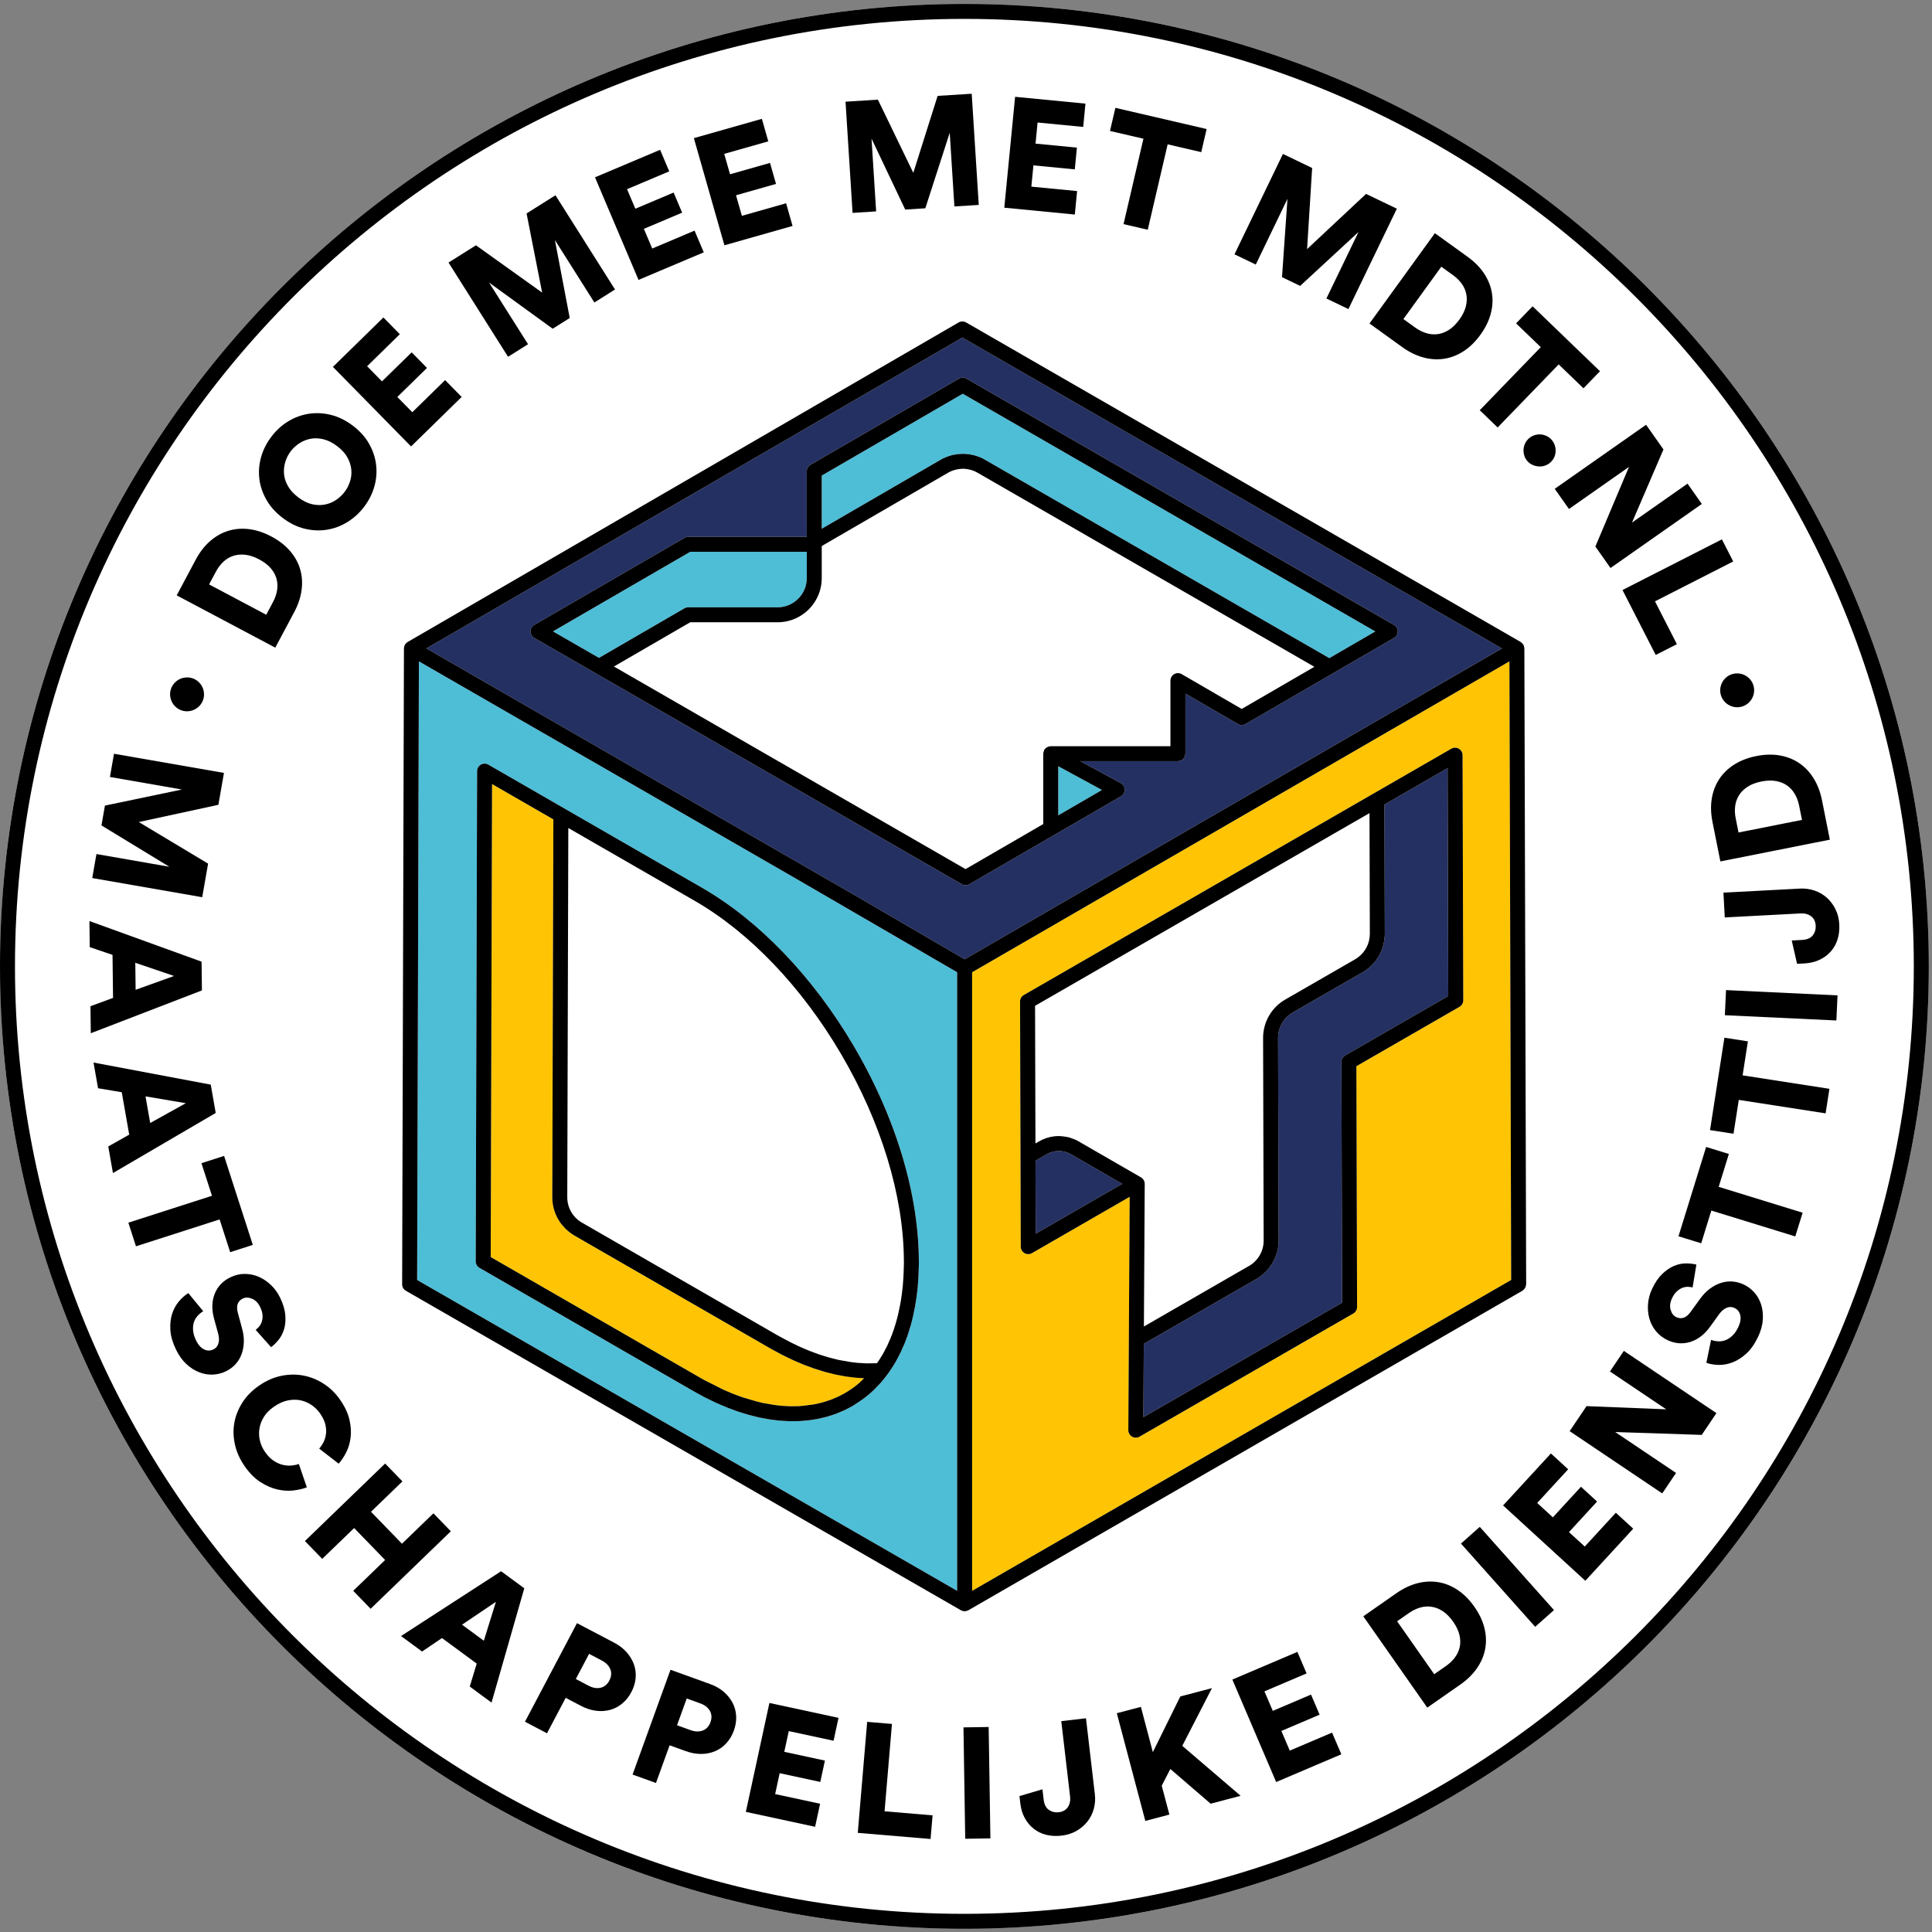 <?xml version="1.0" encoding="UTF-8"?>
<svg xmlns="http://www.w3.org/2000/svg" xmlns:xlink="http://www.w3.org/1999/xlink" width="231px" height="231px" viewBox="0 0 231 231" version="1.1">
  <rect x="0" y="0" width="231" height="231" fill="#808080" stroke="none"/>
  <title>Logo MDT</title>
  <desc>Created with Sketch.</desc>
  <defs>
    <polygon id="path-1" points="0 0.385 230.616 0.385 230.616 230.528 0 230.528"></polygon>
  </defs>
  <g id="Page-1" stroke="none" stroke-width="1" fill="none" fill-rule="evenodd">
    <g id="Logo-MDT">
      <g id="Group-120">
        <g id="Group-3" transform="translate(0, 0.087)">
          <mask id="mask-2" fill="white">
            <use xlink:href="#path-1"></use>
          </mask>
          <g id="Clip-2"></g>
          <path d="M115.309,0.385 C51.727,0.385 -0,52.006 -0,115.456 C-0,178.907 51.727,230.528 115.309,230.528 C178.889,230.528 230.616,178.907 230.616,115.456 C230.616,52.006 178.889,0.385 115.309,0.385" id="Fill-1" fill="#FFFFFF" mask="url(#mask-2)"></path>
        </g>
        <path d="M102.778,164.755 L102.695,164.75 L102.474,164.738 L102.385,164.733 C102.37,164.731 102.356,164.729 102.34,164.727 C102.183,164.712 102.028,164.692 101.874,164.673 L101.726,164.654 C101.723,164.653 101.615,164.64 101.58,164.635 L101.351,164.607 L101.164,164.583 C101.095,164.572 101.022,164.559 100.948,164.544 L100.125,164.39 L99.919,164.351 C99.875,164.342 99.828,164.329 99.784,164.318 C99.705,164.299 99.626,164.28 99.545,164.26 L99.533,164.257 C99.532,164.256 99.531,164.256 99.531,164.256 L99.431,164.231 C99.422,164.228 99.28,164.193 99.271,164.191 L98.644,164.032 C98.54,164.004 98.428,163.967 98.315,163.932" id="Fill-4" fill="#FFC505"></path>
        <path d="M174.506,120.378 L162.177,127.48 L162.259,156.269 C162.26,156.59 162.089,156.886 161.811,157.046 L136.252,171.773 C136.113,171.852 135.958,171.892 135.804,171.892 C135.648,171.892 135.493,171.852 135.354,171.771 C135.076,171.61 134.906,171.314 134.908,170.993 L134.967,160.771 L134.971,160.153 L134.979,158.692 L135.069,143.096 L123.39,149.829 C123.113,149.989 122.773,149.989 122.496,149.829 C122.218,149.671 122.048,149.377 122.047,149.058 L121.963,119.748 C121.962,119.427 122.133,119.132 122.412,118.971 L135.19,111.609 C135.19,111.608 135.19,111.608 135.191,111.608 L173.526,89.52 C173.804,89.36 174.144,89.361 174.421,89.519 C174.491,89.559 174.553,89.607 174.608,89.662 C174.773,89.827 174.87,90.053 174.87,90.292 L174.954,119.601 C174.955,119.921 174.784,120.218 174.506,120.378 L174.506,120.378 Z M180.473,79.076 L116.232,116.246 L116.232,164.358 L116.232,190.209 L180.683,153.039 L180.473,79.076 Z" id="Fill-6" fill="#FFC505"></path>
        <path d="M126.601,137.62 C126.1,137.62 125.6,137.748 125.153,138.006 L123.81,138.78 L123.834,147.508 L132.601,142.455 L134.181,141.545 L128.049,138.007 C127.602,137.749 127.102,137.62 126.601,137.62" id="Fill-8" fill="#253062"></path>
        <path d="M165.533,96.19 L165.577,111.657 L165.577,111.658 C165.577,112.011 165.531,112.356 165.464,112.696 C165.168,114.169 164.262,115.475 162.933,116.24 L154.56,121.065 C154.425,121.143 154.297,121.229 154.175,121.323 C153.323,121.979 152.81,123.004 152.813,124.095 L152.882,148.324 C152.885,149.316 152.599,150.269 152.096,151.09 C151.642,151.829 151.014,152.462 150.238,152.909 L136.759,160.675 L136.709,169.444 L160.466,155.757 L160.385,126.969 C160.384,126.648 160.554,126.351 160.832,126.192 L173.16,119.088 L173.083,91.841 L165.533,96.19 Z" id="Fill-10" fill="#253062"></path>
        <path d="M166.679,76.271 L162.359,78.776 L159.391,80.498 C159.391,80.498 159.39,80.498 159.389,80.498 L148.915,86.573 C148.637,86.734 148.292,86.735 148.015,86.573 L141.735,82.93 L141.735,90.112 L141.735,90.113 C141.735,90.179 141.712,90.237 141.697,90.299 C141.686,90.353 141.686,90.411 141.665,90.46 C141.629,90.546 141.571,90.618 141.512,90.687 C141.497,90.704 141.49,90.728 141.473,90.744 C141.311,90.906 141.087,91.006 140.84,91.006 L131.604,91.007 L129.158,91.008 L134.018,93.641 C134.044,93.655 134.064,93.676 134.088,93.692 C134.111,93.707 134.132,93.722 134.154,93.74 C134.235,93.807 134.308,93.883 134.361,93.973 C134.362,93.975 134.364,93.976 134.365,93.978 C134.369,93.984 134.368,93.991 134.371,93.997 C134.418,94.082 134.448,94.175 134.465,94.273 C134.469,94.299 134.474,94.324 134.476,94.35 C134.478,94.372 134.486,94.392 134.486,94.414 C134.487,94.496 134.476,94.577 134.456,94.654 C134.455,94.657 134.453,94.659 134.453,94.663 C134.426,94.758 134.38,94.845 134.324,94.927 C134.309,94.95 134.294,94.97 134.276,94.991 C134.21,95.071 134.133,95.145 134.04,95.199 L126.574,99.53 C126.573,99.53 126.572,99.532 126.571,99.532 L115.897,105.722 C115.759,105.803 115.603,105.843 115.448,105.843 C115.293,105.843 115.139,105.803 115.001,105.724 L71.171,80.47 C71.17,80.47 71.169,80.469 71.169,80.469 L63.881,76.27 C63.604,76.11 63.433,75.816 63.433,75.497 C63.433,75.258 63.528,75.032 63.693,74.866 C63.747,74.811 63.81,74.763 63.879,74.723 L71.399,70.361 L81.833,64.31 C81.969,64.23 82.125,64.189 82.283,64.189 L82.284,64.189 L96.461,64.189 L96.461,56.347 C96.461,56.108 96.556,55.883 96.72,55.718 C96.775,55.663 96.838,55.615 96.907,55.574 L114.661,45.272 C114.696,45.251 114.736,45.24 114.773,45.225 C114.809,45.211 114.842,45.191 114.879,45.181 C114.912,45.172 114.946,45.173 114.98,45.168 C115.023,45.162 115.065,45.151 115.109,45.151 C115.264,45.151 115.42,45.19 115.558,45.27 L166.678,74.723 C166.954,74.883 167.125,75.177 167.125,75.496 C167.125,75.496 167.125,75.496 167.125,75.496 C167.125,75.496 167.125,75.496 167.125,75.496 C167.125,75.815 166.957,76.11 166.679,76.271 L166.679,76.271 Z M115.067,40.361 L50.98,77.528 L95.608,103.241 C95.608,103.241 95.608,103.241 95.609,103.241 L102.806,107.388 L115.336,114.697 L179.576,77.528 L115.067,40.361 Z" id="Fill-12" fill="#253062"></path>
        <path d="M72.805,77.972 L81.833,72.736 C81.969,72.656 82.125,72.614 82.283,72.614 L92.966,72.614 C94.17,72.614 95.235,72.004 95.863,71.076 C96.24,70.519 96.46,69.848 96.46,69.127 L96.46,65.976 L82.525,65.976 L72.988,71.507 L66.116,75.493 L71.615,78.662 L72.805,77.972 Z" id="Fill-14" fill="#4EBED7"></path>
        <path d="M115.112,47.078 L98.252,56.861 L98.252,63.22 L112.462,54.974 C112.846,54.751 113.253,54.585 113.67,54.467 C113.697,54.459 113.722,54.447 113.749,54.44 C113.897,54.401 114.047,54.378 114.197,54.351 C114.274,54.338 114.349,54.316 114.427,54.306 C114.555,54.289 114.685,54.288 114.813,54.28 C114.914,54.274 115.014,54.261 115.114,54.261 C115.116,54.261 115.118,54.26 115.12,54.26 C115.271,54.26 115.421,54.277 115.572,54.289 C115.648,54.296 115.723,54.295 115.798,54.304 C115.96,54.325 116.12,54.362 116.28,54.397 C116.344,54.412 116.41,54.419 116.474,54.436 C116.661,54.485 116.843,54.55 117.025,54.62 C117.06,54.634 117.097,54.642 117.131,54.656 C117.342,54.742 117.548,54.843 117.748,54.958 C117.752,54.96 117.757,54.962 117.761,54.965 L117.761,54.965 C117.762,54.965 117.762,54.965 117.762,54.965 L122.025,57.421 L158.94,78.691 L161.328,77.307 L164.443,75.5 L115.112,47.078 Z" id="Fill-16" fill="#4EBED7"></path>
        <polygon id="Fill-18" fill="#4EBED7" points="126.527 97.489 131.762 94.453 126.527 91.616"></polygon>
        <path d="M96.527,169.835 L96.527,169.835 L95.859,169.893 C95.774,169.901 95.688,169.909 95.6,169.913 C95.459,169.92 95.312,169.921 95.166,169.921 L94.989,169.923 L94.882,169.923 L94.428,169.929 C94.328,169.926 94.223,169.919 94.119,169.912 C94.056,169.909 93.995,169.907 93.932,169.903 L93.235,169.862 C93.081,169.847 92.926,169.827 92.771,169.808 L92.688,169.797 L92.427,169.764 L92.427,169.764 L92.412,169.762 L92,169.709 C91.946,169.702 91.872,169.687 91.797,169.672 L91.346,169.588 L91.333,169.586 C91.327,169.585 91.241,169.569 91.236,169.568 L90.769,169.481 C90.67,169.459 90.572,169.432 90.473,169.407 C90.436,169.398 90.394,169.389 90.357,169.379 L90.164,169.331 L90.032,169.297 L90.032,169.297 L90.007,169.291 L89.495,169.162 C89.409,169.139 89.315,169.108 89.222,169.078 L89.203,169.073 C89.2,169.072 89.17,169.062 89.142,169.054 C89.141,169.053 89.141,169.053 89.14,169.053 L88.938,168.99 L88.223,168.769 C88.036,168.705 87.859,168.638 87.681,168.57 L87.628,168.55 C87.62,168.548 87.612,168.545 87.605,168.542 L87.298,168.428 C87.172,168.382 87.046,168.335 86.919,168.285 C86.911,168.282 86.903,168.279 86.895,168.276 C86.889,168.273 86.881,168.27 86.875,168.268 C86.707,168.201 86.507,168.113 86.306,168.025 L86.287,168.016 C86.269,168.008 86.251,168.001 86.233,167.993 L85.973,167.88 C85.972,167.88 85.883,167.841 85.881,167.841 C85.876,167.839 85.703,167.764 85.697,167.762 C85.697,167.762 85.693,167.761 85.693,167.76 L85.692,167.76 L85.689,167.759 C85.675,167.753 85.579,167.711 85.578,167.711 C85.319,167.591 85.056,167.459 84.794,167.328 L84.678,167.271 C84.676,167.271 84.675,167.27 84.674,167.269 L84.51,167.188 C84.492,167.18 84.475,167.172 84.458,167.163 L84.244,167.058 C84.173,167.022 84.103,166.98 84.033,166.943 C84.032,166.943 84.031,166.942 84.03,166.942 L83.319,166.557 C83.318,166.556 83.317,166.555 83.316,166.554 C83.316,166.554 83.316,166.554 83.315,166.554 C83.304,166.548 83.293,166.542 83.282,166.535 C83.138,166.457 83.018,166.391 82.913,166.331 C82.905,166.327 82.896,166.322 82.888,166.317 L57.326,151.59 C57.049,151.43 56.878,151.134 56.879,150.813 L56.879,150.812 L56.88,150.481 L57.044,92.198 C57.045,91.958 57.142,91.733 57.307,91.568 C57.362,91.513 57.425,91.465 57.494,91.425 C57.771,91.266 58.112,91.265 58.388,91.426 L66.368,96.024 L67.507,96.68 C67.507,96.681 67.507,96.681 67.507,96.681 L83.948,106.152 C90.786,110.092 97.233,116.823 102.1,125.104 C103.043,126.709 103.906,128.338 104.686,129.977 C107.224,135.31 108.882,140.764 109.54,145.944 C109.744,147.55 109.854,149.13 109.863,150.671 L109.865,150.798 L109.868,150.961 C109.868,151.008 109.866,151.051 109.865,151.098 C109.863,151.19 109.862,151.281 109.859,151.375 L109.852,151.622 C109.848,151.809 109.837,151.987 109.831,152.169 C109.823,152.391 109.818,152.616 109.805,152.833 C109.781,153.228 109.756,153.621 109.72,154.001 C109.701,154.196 109.673,154.383 109.65,154.573 C109.626,154.763 109.607,154.956 109.58,155.144 C109.527,155.526 109.465,155.899 109.397,156.269 C109.33,156.639 109.254,157.003 109.173,157.36 C109.085,157.739 108.993,158.103 108.892,158.463 C108.79,158.825 108.682,159.181 108.566,159.527 C108.436,159.909 108.3,160.278 108.154,160.637 C108.077,160.826 107.992,161.004 107.912,161.186 C107.831,161.369 107.755,161.556 107.67,161.734 C107.626,161.824 107.577,161.905 107.532,161.993 C107.384,162.285 107.235,162.576 107.076,162.854 C106.857,163.232 106.623,163.588 106.382,163.935 C106.358,163.971 106.336,164.011 106.311,164.046 C106.262,164.117 106.205,164.194 106.148,164.27 L106.077,164.364 C106.077,164.365 106.077,164.365 106.077,164.365 C106.076,164.365 106.076,164.366 106.076,164.366 C105.866,164.652 105.647,164.926 105.422,165.191 C105.394,165.222 105.371,165.258 105.343,165.289 C105.287,165.354 105.224,165.414 105.166,165.478 C104.775,165.907 104.359,166.321 103.914,166.701 C103.42,167.122 102.907,167.486 102.388,167.816 C102.235,167.913 102.084,168.021 101.93,168.111 C101.927,168.112 101.925,168.113 101.922,168.115 C101.922,168.115 101.921,168.115 101.921,168.115 C101.921,168.116 101.92,168.116 101.919,168.116 L101.92,168.116 C101.797,168.187 101.671,168.251 101.545,168.316 L101.338,168.424 C101.335,168.425 101.333,168.426 101.331,168.427 L101.314,168.436 C101.2,168.497 101.086,168.557 100.968,168.613 C100.939,168.627 100.915,168.636 100.887,168.648 C100.845,168.666 100.805,168.685 100.761,168.703 C100.752,168.706 100.595,168.773 100.586,168.777 L100.335,168.883 C100.331,168.884 100.327,168.886 100.323,168.887 L100.315,168.891 C100.275,168.908 100.234,168.924 100.194,168.941 C100.118,168.973 100.043,169.006 99.965,169.035 C99.962,169.036 99.959,169.037 99.956,169.038 C99.831,169.085 99.701,169.126 99.571,169.169 L98.999,169.352 L98.931,169.374 L98.93,169.374 L98.925,169.376 C98.764,169.421 98.632,169.452 98.499,169.483 L98.212,169.552 C98.092,169.582 97.971,169.613 97.848,169.636 C97.831,169.64 97.815,169.642 97.798,169.645 C97.68,169.668 97.563,169.687 97.446,169.705 L97.277,169.732 C97.084,169.763 96.962,169.784 96.837,169.801 L96.706,169.817 M94.737,104.799 C94.729,104.794 94.721,104.793 94.713,104.789 L50.085,79.076 L49.875,153.043 L114.441,190.209 L114.441,164.358 L114.441,116.246 L94.75,104.81 C94.745,104.807 94.742,104.802 94.737,104.799" id="Fill-20" fill="#4EBED7"></path>
        <path d="M1.791,115.543 C1.791,53.078 52.715,2.259 115.309,2.259 C177.902,2.259 228.825,53.078 228.825,115.543 C228.825,178.008 177.902,228.828 115.309,228.828 C52.715,228.828 1.791,178.008 1.791,115.543 M115.309,0.472 C51.727,0.472 0,52.093 0,115.543 C0,178.994 51.727,230.615 115.309,230.615 C178.889,230.615 230.616,178.994 230.616,115.543 C230.616,52.093 178.889,0.472 115.309,0.472" id="Fill-22" fill="#000000"></path>
        <polygon id="Fill-24" fill="#000000" points="24.881 103.259 16.597 98.287 26.112 96.226 26.778 92.414 13.63 90.123 13.144 92.898 21.75 94.398 12.545 96.322 12.131 98.691 20.248 103.634 11.532 102.115 11.03 104.984 24.178 107.275"></polygon>
        <path d="M16.215,118.346 L16.176,115.115 L20.808,116.692 L16.215,118.346 Z M24.101,114.981 L10.693,110.126 L10.731,113.245 L13.454,114.17 L13.516,119.318 L10.816,120.308 L10.856,123.539 L24.142,118.419 L24.101,114.981 Z" id="Fill-26" fill="#000000"></path>
        <path d="M17.957,134.271 L17.398,131.088 L22.223,131.904 L17.957,134.271 Z M25.198,129.684 L11.183,127.045 L11.723,130.116 L14.558,130.593 L15.449,135.664 L12.945,137.075 L13.504,140.257 L25.792,133.071 L25.198,129.684 Z" id="Fill-28" fill="#000000"></path>
        <polygon id="Fill-30" fill="#000000" points="27.521 149.716 30.228 148.847 26.793 138.207 24.086 139.077 25.345 142.974 15.346 146.19 16.258 149.014 26.258 145.8"></polygon>
        <path d="M28.857,161.983 C29.031,161.537 29.129,161.043 29.153,160.503 C29.176,159.964 29.1,159.38 28.921,158.756 L28.447,157.003 C28.322,156.549 28.315,156.18 28.422,155.898 C28.529,155.617 28.729,155.404 29.023,155.263 C29.351,155.104 29.72,155.11 30.13,155.28 C30.54,155.451 30.866,155.783 31.108,156.279 C31.282,156.641 31.377,156.971 31.39,157.27 C31.403,157.57 31.371,157.833 31.292,158.06 C31.213,158.285 31.103,158.477 30.965,158.634 C30.825,158.792 30.693,158.915 30.568,159.004 L32.413,161.076 C32.729,160.84 33.034,160.539 33.325,160.177 C33.615,159.813 33.832,159.384 33.976,158.89 C34.12,158.396 34.164,157.835 34.11,157.207 C34.056,156.579 33.849,155.893 33.487,155.149 C33.208,154.575 32.846,154.075 32.402,153.649 C31.958,153.223 31.472,152.895 30.941,152.665 C30.411,152.433 29.852,152.318 29.266,152.316 C28.679,152.314 28.104,152.45 27.54,152.724 C26.647,153.155 26.024,153.812 25.67,154.692 C25.317,155.573 25.294,156.572 25.6,157.691 L26.092,159.479 C26.205,159.911 26.213,160.293 26.115,160.626 C26.019,160.958 25.818,161.197 25.513,161.344 C25.14,161.525 24.766,161.522 24.389,161.336 C24.013,161.149 23.696,160.791 23.438,160.261 C23.241,159.855 23.126,159.473 23.091,159.114 C23.056,158.754 23.082,158.429 23.171,158.136 C23.258,157.843 23.403,157.582 23.605,157.352 C23.807,157.121 24.038,156.93 24.298,156.776 L22.515,154.612 C22.107,154.864 21.727,155.201 21.374,155.623 C21.021,156.044 20.754,156.542 20.572,157.117 C20.391,157.691 20.324,158.336 20.372,159.051 C20.418,159.766 20.645,160.54 21.05,161.375 C21.396,162.085 21.812,162.662 22.3,163.108 C22.789,163.554 23.302,163.879 23.841,164.084 C24.382,164.29 24.923,164.38 25.468,164.353 C26.012,164.326 26.523,164.198 26.996,163.968 C27.426,163.761 27.8,163.489 28.118,163.153 C28.436,162.819 28.683,162.428 28.857,161.983" id="Fill-32" fill="#000000"></path>
        <path d="M35.734,175.044 C35.501,175.128 35.223,175.188 34.897,175.223 C34.569,175.258 34.221,175.236 33.853,175.155 C33.485,175.074 33.113,174.913 32.738,174.668 C32.362,174.425 32.01,174.067 31.682,173.593 C31.397,173.182 31.195,172.738 31.079,172.262 C30.962,171.786 30.942,171.305 31.018,170.819 C31.092,170.334 31.27,169.864 31.551,169.411 C31.832,168.957 32.231,168.553 32.747,168.196 C33.324,167.797 33.889,167.544 34.441,167.437 C34.992,167.33 35.509,167.332 35.99,167.441 C36.47,167.551 36.906,167.746 37.298,168.022 C37.689,168.3 38.013,168.626 38.27,168.996 C38.606,169.479 38.821,169.937 38.913,170.369 C39.006,170.8 39.022,171.196 38.96,171.558 C38.898,171.921 38.79,172.243 38.635,172.525 C38.48,172.808 38.323,173.034 38.166,173.204 L40.49,175.003 C40.818,174.64 41.119,174.191 41.391,173.66 C41.664,173.129 41.841,172.531 41.921,171.866 C42.002,171.201 41.953,170.488 41.777,169.727 C41.599,168.966 41.226,168.173 40.654,167.35 C40.125,166.587 39.484,165.959 38.73,165.468 C37.977,164.975 37.171,164.644 36.314,164.476 C35.456,164.306 34.568,164.314 33.65,164.499 C32.733,164.683 31.846,165.071 30.989,165.663 C30.133,166.254 29.457,166.941 28.963,167.726 C28.469,168.509 28.15,169.326 28.008,170.179 C27.866,171.03 27.899,171.896 28.104,172.775 C28.309,173.654 28.687,174.489 29.237,175.283 C29.822,176.127 30.458,176.769 31.145,177.209 C31.832,177.648 32.514,177.943 33.189,178.093 C33.866,178.243 34.506,178.28 35.11,178.205 C35.714,178.13 36.24,178.007 36.686,177.836 L35.734,175.044 Z" id="Fill-34" fill="#000000"></path>
        <polygon id="Fill-36" fill="#000000" points="51.823 180.941 48.063 184.575 44.357 180.755 48.117 177.122 46.048 174.988 36.459 184.253 38.527 186.387 42.342 182.701 46.047 186.521 42.233 190.207 44.315 192.353 53.905 183.088"></polygon>
        <path d="M57.849,196.172 L55.242,194.256 L59.296,191.519 L57.849,196.172 Z M47.949,195.613 L50.464,197.464 L52.846,195.854 L56.999,198.908 L56.165,201.654 L58.77,203.57 L62.686,189.905 L59.913,187.865 L47.949,195.613 Z" id="Fill-38" fill="#000000"></path>
        <path d="M72.852,200.944 C72.606,201.409 72.257,201.693 71.807,201.796 C71.355,201.897 70.88,201.818 70.38,201.556 L68.847,200.751 L70.435,197.742 L71.967,198.547 C72.467,198.81 72.802,199.155 72.973,199.585 C73.143,200.014 73.102,200.467 72.852,200.944 M75.798,199.009 C75.611,198.487 75.321,198.002 74.926,197.554 C74.532,197.106 74.035,196.724 73.435,196.409 L68.987,194.073 L62.769,205.858 L65.401,207.242 L67.637,203.002 L69.453,203.957 C70.053,204.272 70.647,204.468 71.239,204.544 C71.83,204.621 72.393,204.588 72.93,204.446 C73.466,204.303 73.954,204.05 74.393,203.686 C74.833,203.323 75.199,202.864 75.492,202.309 C75.779,201.767 75.948,201.211 75.999,200.643 C76.05,200.076 75.982,199.531 75.798,199.009" id="Fill-40" fill="#000000"></path>
        <path d="M84.943,205.922 C84.764,206.418 84.458,206.746 84.025,206.91 C83.592,207.073 83.11,207.059 82.579,206.868 L80.95,206.281 L82.108,203.083 L83.737,203.67 C84.268,203.862 84.648,204.158 84.876,204.56 C85.105,204.962 85.126,205.416 84.943,205.922 M86.531,202.28 C86.079,201.891 85.534,201.58 84.896,201.352 L80.169,199.646 L75.634,212.175 L78.431,213.183 L80.063,208.677 L81.992,209.373 C82.63,209.603 83.246,209.715 83.842,209.711 C84.437,209.706 84.991,209.595 85.503,209.38 C86.015,209.165 86.462,208.848 86.848,208.427 C87.234,208.006 87.534,207.503 87.747,206.913 C87.957,206.336 88.047,205.762 88.02,205.194 C87.992,204.624 87.849,204.094 87.594,203.602 C87.339,203.111 86.984,202.67 86.531,202.28" id="Fill-42" fill="#000000"></path>
        <polygon id="Fill-44" fill="#000000" points="89.177 216.637 97.458 218.421 98.054 215.666 92.681 214.509 93.221 212.012 98.079 213.058 98.631 210.505 93.773 209.458 94.31 206.98 99.665 208.133 100.257 205.396 91.994 203.616"></polygon>
        <polygon id="Fill-46" fill="#000000" points="106.647 206.123 103.684 205.873 102.56 219.146 111.264 219.879 111.504 217.053 105.763 216.568"></polygon>
        <polygon id="Fill-48" fill="#000000" points="115.198 206.535 115.407 219.853 118.418 219.807 118.21 206.488"></polygon>
        <path d="M129.846,205.446 L126.891,205.789 L127.944,214.802 C128.002,215.3 127.912,215.724 127.675,216.072 C127.438,216.422 127.076,216.625 126.59,216.681 C126.153,216.732 125.761,216.639 125.411,216.401 C125.061,216.166 124.852,215.748 124.781,215.151 L124.64,213.939 L121.892,214.749 L121.995,215.626 C122.071,216.286 122.25,216.87 122.53,217.38 C122.81,217.89 123.167,218.315 123.598,218.656 C124.03,218.997 124.529,219.238 125.095,219.381 C125.662,219.522 126.274,219.555 126.935,219.478 C127.596,219.401 128.187,219.213 128.708,218.912 C129.228,218.613 129.665,218.241 130.018,217.795 C130.37,217.352 130.624,216.846 130.779,216.279 C130.934,215.712 130.977,215.131 130.907,214.534 L129.846,205.446 Z" id="Fill-50" fill="#000000"></path>
        <polygon id="Fill-52" fill="#000000" points="144.908 201.841 141.122 202.839 137.841 209.495 136.409 204.082 133.532 204.84 136.941 217.718 139.817 216.96 138.903 213.509 139.932 211.509 144.75 215.659 148.335 214.714 141.36 208.742"></polygon>
        <polygon id="Fill-54" fill="#000000" points="154.213 209.312 153.208 206.962 157.78 205.016 156.752 202.614 152.181 204.561 151.184 202.227 156.223 200.082 155.122 197.507 147.347 200.817 152.585 213.07 160.377 209.751 159.269 207.16"></polygon>
        <path d="M174.533,196.924 C174.435,197.374 174.245,197.79 173.961,198.172 C173.676,198.553 173.324,198.892 172.902,199.186 L171.482,200.176 L167.048,193.848 L168.468,192.857 C168.889,192.563 169.329,192.349 169.785,192.214 C170.243,192.078 170.701,192.045 171.162,192.113 C171.623,192.18 172.074,192.359 172.514,192.648 C172.953,192.938 173.363,193.354 173.745,193.897 C174.127,194.441 174.378,194.969 174.498,195.481 C174.619,195.993 174.631,196.474 174.533,196.924 M176.291,192.121 C175.702,191.28 175.038,190.611 174.301,190.118 C173.564,189.623 172.788,189.308 171.974,189.173 C171.159,189.039 170.327,189.081 169.478,189.298 C168.628,189.518 167.791,189.914 166.968,190.488 L163.004,193.255 L170.652,204.172 L174.602,201.415 C175.425,200.841 176.087,200.192 176.59,199.467 C177.092,198.741 177.42,197.974 177.573,197.164 C177.726,196.355 177.697,195.522 177.488,194.667 C177.28,193.812 176.881,192.963 176.291,192.121" id="Fill-56" fill="#000000"></path>
        <polygon id="Fill-58" fill="#000000" points="174.68 184.558 183.553 194.508 185.803 192.51 176.929 182.56"></polygon>
        <polygon id="Fill-60" fill="#000000" points="189.481 184.914 187.595 183.186 190.955 179.532 189.028 177.766 185.668 181.42 183.794 179.704 187.499 175.677 185.434 173.784 179.717 179.999 189.55 189.006 195.278 182.778 193.198 180.872"></polygon>
        <polygon id="Fill-62" fill="#000000" points="192.494 163.98 199.223 168.506 189.696 168.124 187.676 171.116 198.745 178.56 200.396 176.114 193.121 171.221 203.468 171.564 205.225 168.961 194.156 161.518"></polygon>
        <path d="M209.75,154.527 C209.386,154.122 208.966,153.807 208.489,153.583 C208.057,153.38 207.61,153.262 207.15,153.225 C206.689,153.189 206.229,153.244 205.772,153.389 C205.316,153.536 204.869,153.769 204.434,154.09 C203.998,154.413 203.593,154.839 203.219,155.368 L202.152,156.84 C201.875,157.223 201.593,157.461 201.306,157.554 C201.019,157.649 200.728,157.626 200.433,157.488 C200.103,157.333 199.876,157.044 199.751,156.618 C199.624,156.192 199.679,155.73 199.914,155.231 C200.085,154.869 200.282,154.587 200.508,154.389 C200.733,154.19 200.958,154.05 201.184,153.969 C201.41,153.888 201.628,153.851 201.839,153.86 C202.049,153.869 202.228,153.894 202.375,153.935 L202.829,151.201 C202.446,151.104 202.02,151.057 201.554,151.06 C201.088,151.063 200.618,151.164 200.142,151.363 C199.668,151.563 199.203,151.882 198.748,152.318 C198.292,152.755 197.889,153.347 197.536,154.096 C197.264,154.674 197.102,155.27 197.049,155.881 C196.998,156.493 197.048,157.078 197.203,157.634 C197.356,158.191 197.618,158.698 197.986,159.154 C198.353,159.609 198.821,159.971 199.388,160.237 C200.287,160.656 201.189,160.727 202.098,160.448 C203.006,160.167 203.799,159.557 204.477,158.615 L205.561,157.11 C205.826,156.75 206.12,156.504 206.44,156.369 C206.759,156.235 207.072,156.24 207.379,156.384 C207.754,156.56 207.987,156.853 208.078,157.262 C208.17,157.672 208.091,158.143 207.839,158.676 C207.647,159.083 207.423,159.415 207.165,159.667 C206.908,159.92 206.637,160.104 206.353,160.22 C206.07,160.337 205.775,160.389 205.468,160.376 C205.162,160.365 204.868,160.306 204.584,160.201 L204.021,162.946 C204.474,163.103 204.975,163.187 205.526,163.196 C206.076,163.204 206.632,163.098 207.194,162.876 C207.755,162.655 208.3,162.303 208.826,161.816 C209.354,161.33 209.814,160.666 210.21,159.828 C210.546,159.113 210.733,158.426 210.773,157.767 C210.813,157.108 210.743,156.505 210.564,155.957 C210.386,155.409 210.114,154.932 209.75,154.527" id="Fill-64" fill="#000000"></path>
        <polygon id="Fill-66" fill="#000000" points="206.711 137.974 203.994 137.137 200.689 147.817 203.406 148.654 204.616 144.74 214.653 147.834 215.532 144.998 205.494 141.905"></polygon>
        <polygon id="Fill-68" fill="#000000" points="208.988 124.51 206.179 124.074 204.46 135.121 207.268 135.556 207.898 131.509 218.279 133.118 218.736 130.184 208.355 128.575"></polygon>
        <polygon id="Fill-70" fill="#000000" points="206.232 121.384 219.565 122.014 219.706 119.012 206.373 118.381"></polygon>
        <path d="M216.957,106.482 C216.401,106.292 215.822,106.214 215.219,106.245 L206.064,106.729 L206.222,109.694 L215.302,109.213 C215.804,109.187 216.221,109.303 216.555,109.561 C216.889,109.819 217.069,110.192 217.095,110.681 C217.119,111.118 217.001,111.504 216.742,111.837 C216.484,112.171 216.053,112.353 215.451,112.385 L214.229,112.45 L214.868,115.238 L215.751,115.192 C216.416,115.156 217.012,115.015 217.538,114.768 C218.066,114.52 218.513,114.193 218.88,113.784 C219.249,113.376 219.522,112.894 219.701,112.339 C219.879,111.784 219.949,111.175 219.915,110.512 C219.88,109.85 219.727,109.249 219.461,108.711 C219.193,108.174 218.849,107.716 218.426,107.337 C218.004,106.957 217.514,106.672 216.957,106.482" id="Fill-72" fill="#000000"></path>
        <path d="M207.466,96.38 C207.526,95.908 207.679,95.476 207.927,95.082 C208.174,94.688 208.519,94.348 208.962,94.062 C209.404,93.776 209.951,93.569 210.603,93.439 C211.255,93.309 211.841,93.292 212.359,93.387 C212.876,93.483 213.322,93.665 213.697,93.935 C214.07,94.206 214.375,94.547 214.612,94.961 C214.848,95.373 215.015,95.831 215.116,96.336 L215.455,98.031 L207.866,99.538 L207.528,97.843 C207.426,97.339 207.406,96.852 207.466,96.38 M205.557,93.158 C205.106,93.848 204.809,94.624 204.669,95.489 C204.528,96.354 204.554,97.278 204.751,98.26 L205.696,102.996 L218.786,100.395 L217.846,95.678 C217.649,94.695 217.319,93.829 216.856,93.078 C216.393,92.327 215.821,91.72 215.139,91.254 C214.458,90.79 213.683,90.481 212.814,90.327 C211.945,90.174 211.007,90.198 209.996,90.399 C208.988,90.6 208.108,90.937 207.358,91.412 C206.609,91.886 206.008,92.469 205.557,93.158" id="Fill-74" fill="#000000"></path>
        <path d="M21.018,84.531 C21.219,84.713 21.451,84.849 21.714,84.94 C21.972,85.028 22.234,85.062 22.501,85.04 C22.769,85.02 23.02,84.952 23.253,84.838 C23.489,84.723 23.696,84.568 23.877,84.37 C24.059,84.173 24.195,83.943 24.285,83.68 C24.376,83.417 24.411,83.152 24.389,82.885 C24.369,82.618 24.301,82.368 24.186,82.133 C24.072,81.899 23.915,81.692 23.718,81.512 C23.52,81.33 23.293,81.196 23.035,81.107 C22.772,81.017 22.505,80.982 22.234,81.002 C21.964,81.022 21.711,81.089 21.477,81.203 C21.242,81.318 21.034,81.474 20.853,81.671 C20.672,81.869 20.536,82.099 20.445,82.362 C20.355,82.625 20.32,82.889 20.342,83.156 C20.362,83.422 20.43,83.673 20.545,83.907 C20.659,84.141 20.817,84.35 21.018,84.531" id="Fill-76" fill="#000000"></path>
        <path d="M31.834,73.502 L25.001,69.878 L25.814,68.352 C26.055,67.898 26.349,67.508 26.693,67.181 C27.039,66.853 27.433,66.615 27.874,66.466 C28.316,66.317 28.798,66.272 29.322,66.33 C29.846,66.388 30.401,66.572 30.988,66.883 C31.576,67.195 32.04,67.551 32.381,67.952 C32.722,68.353 32.951,68.777 33.068,69.221 C33.187,69.666 33.206,70.124 33.128,70.593 C33.048,71.061 32.888,71.523 32.646,71.975 L31.834,73.502 Z M35.177,73.19 C35.648,72.306 35.942,71.426 36.059,70.552 C36.177,69.678 36.119,68.846 35.886,68.055 C35.653,67.265 35.248,66.537 34.672,65.869 C34.097,65.202 33.355,64.629 32.446,64.147 C31.538,63.665 30.642,63.37 29.76,63.264 C28.879,63.159 28.045,63.23 27.258,63.48 C26.471,63.729 25.75,64.144 25.092,64.724 C24.435,65.304 23.871,66.037 23.4,66.922 L21.129,71.185 L32.914,77.437 L35.177,73.19 Z" id="Fill-78" fill="#000000"></path>
        <path d="M34.122,55.197 C34.269,54.734 34.483,54.319 34.765,53.949 C35.046,53.581 35.389,53.264 35.797,52.998 C36.204,52.733 36.647,52.554 37.127,52.462 C37.607,52.37 38.121,52.389 38.667,52.521 C39.214,52.652 39.761,52.926 40.311,53.342 C40.871,53.767 41.282,54.221 41.545,54.703 C41.807,55.186 41.962,55.673 42.005,56.162 C42.05,56.653 41.995,57.127 41.844,57.585 C41.692,58.045 41.475,58.459 41.194,58.827 C40.913,59.195 40.572,59.515 40.17,59.784 C39.768,60.053 39.322,60.235 38.833,60.328 C38.344,60.422 37.832,60.406 37.295,60.282 C36.759,60.159 36.211,59.885 35.652,59.46 C35.102,59.043 34.69,58.59 34.417,58.099 C34.144,57.61 33.991,57.118 33.955,56.628 C33.919,56.136 33.975,55.659 34.122,55.197 M31.849,59.749 C32.309,60.563 32.959,61.287 33.798,61.925 C34.636,62.561 35.509,62.99 36.411,63.212 C37.316,63.433 38.202,63.475 39.069,63.339 C39.938,63.204 40.756,62.9 41.524,62.428 C42.293,61.958 42.962,61.349 43.533,60.601 C44.102,59.853 44.509,59.049 44.754,58.189 C45,57.328 45.072,56.463 44.971,55.592 C44.87,54.721 44.591,53.881 44.137,53.071 C43.681,52.261 43.033,51.539 42.195,50.902 C41.355,50.265 40.481,49.834 39.573,49.609 C38.664,49.383 37.776,49.34 36.908,49.476 C36.039,49.611 35.224,49.912 34.458,50.378 C33.694,50.844 33.026,51.451 32.457,52.199 C31.887,52.947 31.478,53.753 31.228,54.618 C30.98,55.483 30.905,56.351 31.006,57.223 C31.107,58.094 31.388,58.936 31.849,59.749" id="Fill-80" fill="#000000"></path>
        <polygon id="Fill-82" fill="#000000" points="55.198 47.461 53.221 45.449 49.295 49.288 47.504 47.464 51.053 43.992 49.222 42.128 45.672 45.599 43.893 43.787 47.805 39.961 45.842 37.961 39.805 43.866 49.148 53.379"></polygon>
        <polygon id="Fill-84" fill="#000000" points="63.135 41.157 58.476 33.784 66.081 39.303 68.119 38.021 66.346 28.697 71.066 36.167 73.534 34.613 66.414 23.346 62.959 25.521 64.823 34.987 56.907 29.329 53.627 31.392 60.746 42.66"></polygon>
        <polygon id="Fill-86" fill="#000000" points="84.146 30.17 83.045 27.575 77.983 29.715 76.984 27.362 81.561 25.427 80.541 23.023 75.964 24.956 74.974 22.62 80.018 20.489 78.925 17.911 71.141 21.201 76.345 33.466"></polygon>
        <polygon id="Fill-88" fill="#000000" points="94.763 27.015 93.991 24.305 88.703 25.805 88.002 23.347 92.783 21.991 92.068 19.479 87.287 20.835 86.591 18.397 91.861 16.901 91.093 14.208 82.963 16.516 86.614 29.328"></polygon>
        <polygon id="Fill-90" fill="#000000" points="104.756 25.275 104.205 16.575 108.232 25.056 110.637 24.904 113.555 15.872 114.112 24.685 117.025 24.501 116.183 11.208 112.107 11.465 109.199 20.665 104.967 11.915 101.096 12.159 101.938 25.453"></polygon>
        <polygon id="Fill-92" fill="#000000" points="128.784 22.845 123.313 22.315 123.561 19.772 128.507 20.251 128.761 17.652 123.814 17.172 124.059 14.648 129.513 15.176 129.783 12.39 121.371 11.575 120.079 24.832 128.511 25.651"></polygon>
        <polygon id="Fill-94" fill="#000000" points="134.336 26.797 137.232 27.469 139.611 17.259 143.627 18.19 144.271 15.427 133.361 12.895 132.716 15.659 136.715 16.585"></polygon>
        <polygon id="Fill-96" fill="#000000" points="153.936 23.777 153.283 33.139 155.455 34.182 162.432 27.735 158.592 35.69 161.222 36.954 167.013 24.953 163.333 23.183 156.282 29.784 156.887 20.086 153.394 18.406 147.602 30.407 150.146 31.631"></polygon>
        <path d="M172.33,31.889 L173.734,32.901 C174.151,33.201 174.498,33.545 174.777,33.931 C175.055,34.317 175.237,34.738 175.325,35.196 C175.411,35.652 175.391,36.135 175.262,36.645 C175.133,37.155 174.874,37.679 174.485,38.217 C174.094,38.755 173.678,39.165 173.234,39.447 C172.789,39.729 172.338,39.899 171.879,39.954 C171.421,40.011 170.964,39.967 170.51,39.825 C170.056,39.683 169.62,39.461 169.202,39.16 L167.799,38.148 L172.33,31.889 Z M167.652,41.495 C168.465,42.082 169.298,42.493 170.15,42.729 C171.001,42.964 171.835,43.02 172.652,42.898 C173.468,42.776 174.246,42.476 174.987,41.998 C175.728,41.52 176.399,40.865 177.003,40.031 C177.605,39.2 178.019,38.355 178.245,37.498 C178.47,36.641 178.513,35.807 178.373,34.995 C178.233,34.182 177.919,33.412 177.434,32.683 C176.947,31.954 176.297,31.296 175.483,30.709 L171.562,27.882 L163.745,38.678 L167.652,41.495 Z" id="Fill-98" fill="#000000"></path>
        <polygon id="Fill-100" fill="#000000" points="176.926 49.049 179.066 51.111 186.363 43.569 189.328 46.427 191.303 44.386 183.245 36.622 181.27 38.663 184.222 41.507"></polygon>
        <path d="M185.512,52.578 C185.336,52.382 185.134,52.23 184.905,52.124 C184.675,52.017 184.437,51.957 184.189,51.942 C183.94,51.928 183.696,51.961 183.457,52.039 C183.216,52.119 182.998,52.246 182.801,52.42 C182.604,52.596 182.452,52.797 182.345,53.026 C182.238,53.255 182.178,53.493 182.164,53.742 C182.149,53.989 182.179,54.234 182.254,54.478 C182.329,54.721 182.454,54.941 182.629,55.139 C182.804,55.335 183.009,55.485 183.243,55.587 C183.477,55.689 183.72,55.75 183.972,55.77 C184.224,55.788 184.471,55.758 184.711,55.678 C184.951,55.6 185.169,55.473 185.366,55.297 C185.563,55.123 185.715,54.921 185.822,54.693 C185.929,54.463 185.987,54.223 185.998,53.97 C186.007,53.718 185.973,53.472 185.894,53.233 C185.814,52.993 185.687,52.775 185.512,52.578" id="Fill-102" fill="#000000"></path>
        <polygon id="Fill-104" fill="#000000" points="187.592 60.858 194.77 55.825 190.752 65.346 192.561 67.914 203.48 60.255 201.771 57.826 195.131 62.481 198.892 53.738 196.813 50.786 185.892 58.445"></polygon>
        <polygon id="Fill-106" fill="#000000" points="197.967 78.31 200.498 77.02 197.878 71.9 207.233 67.131 205.88 64.488 193.994 70.547"></polygon>
        <path d="M206.352,81.029 C206.154,81.21 205.999,81.418 205.884,81.651 C205.77,81.886 205.702,82.136 205.681,82.403 C205.66,82.67 205.695,82.935 205.786,83.198 C205.876,83.46 206.012,83.691 206.194,83.888 C206.375,84.085 206.583,84.241 206.817,84.355 C207.052,84.469 207.303,84.537 207.57,84.558 C207.838,84.579 208.1,84.544 208.357,84.456 C208.62,84.366 208.852,84.229 209.054,84.048 C209.255,83.866 209.412,83.657 209.527,83.424 C209.641,83.19 209.709,82.939 209.729,82.672 C209.75,82.405 209.715,82.14 209.625,81.877 C209.533,81.615 209.398,81.385 209.217,81.187 C209.035,80.99 208.827,80.834 208.593,80.72 C208.358,80.605 208.106,80.538 207.835,80.519 C207.564,80.5 207.298,80.535 207.035,80.625 C206.777,80.714 206.55,80.848 206.352,81.029" id="Fill-108" fill="#000000"></path>
        <path d="M103.146,164.778 L102.995,164.768 L102.948,164.766 L102.828,164.758 L102.778,164.755 L102.695,164.75 L102.475,164.738 L102.386,164.732 C102.37,164.731 102.355,164.729 102.34,164.727 C102.183,164.712 102.028,164.692 101.874,164.673 L101.726,164.654 C101.722,164.653 101.615,164.64 101.581,164.635 L101.351,164.607 L101.164,164.583 C101.095,164.572 101.021,164.559 100.948,164.544 L100.125,164.39 L99.919,164.351 C99.875,164.342 99.829,164.329 99.784,164.318 C99.704,164.299 99.626,164.28 99.545,164.26 L99.532,164.257 C99.532,164.257 99.531,164.257 99.531,164.257 L99.431,164.231 C99.422,164.228 99.28,164.193 99.271,164.191 L98.643,164.032 C98.54,164.004 98.428,163.968 98.315,163.932 L98.201,163.896 L98.201,163.897 L97.361,163.635 C97.184,163.576 97.003,163.507 96.821,163.437 L96.426,163.291 C96.379,163.274 96.332,163.255 96.284,163.238 C96.216,163.212 96.147,163.188 96.078,163.16 C96.07,163.157 96.062,163.154 96.053,163.151 C95.921,163.098 95.788,163.038 95.655,162.981 C95.579,162.948 95.501,162.916 95.426,162.883 L94.72,162.577 C94.703,162.569 94.684,162.56 94.667,162.552 C94.432,162.442 94.183,162.32 93.933,162.195 L93.657,162.058 L93.641,162.05 C93.63,162.045 93.619,162.039 93.608,162.034 L93.484,161.974 L93.393,161.929 C93.247,161.854 93.102,161.769 92.958,161.691 L92.663,161.532 C92.461,161.423 92.258,161.314 92.054,161.197 C92.054,161.197 92.053,161.196 92.053,161.196 C92.049,161.194 92.046,161.193 92.042,161.19 L77.992,153.095 L68.678,147.729 C68.126,147.411 67.653,146.995 67.259,146.518 C67.214,146.465 67.164,146.416 67.121,146.361 C67.121,146.361 67.121,146.36 67.12,146.36 C66.425,145.45 66.031,144.322 66.034,143.145 L66.123,111.869 L66.163,97.97 L58.832,93.746 L58.672,149.981 L58.671,150.3 L83.78,164.767 C83.781,164.767 83.782,164.767 83.783,164.768 C83.784,164.768 83.784,164.768 83.784,164.768 L83.785,164.768 C83.846,164.804 83.907,164.837 83.968,164.871 C84.042,164.913 84.115,164.952 84.188,164.993 L86.442,166.135 C86.446,166.137 86.588,166.198 86.593,166.2 L86.814,166.296 L86.957,166.358 C87.126,166.433 87.295,166.505 87.463,166.575 C87.495,166.588 87.528,166.603 87.561,166.616 L87.584,166.625 C87.684,166.666 87.783,166.701 87.882,166.737 L88.083,166.811 L88.243,166.871 C88.426,166.941 88.61,167.011 88.79,167.073 L88.837,167.087 L90.438,167.556 L90.711,167.624 C90.717,167.625 90.803,167.647 90.809,167.648 C90.925,167.679 91.041,167.71 91.156,167.735 L92.541,167.976 L92.605,167.985 C92.63,167.988 92.655,167.99 92.659,167.991 L92.988,168.032 C93.124,168.051 93.261,168.069 93.394,168.081 L93.502,168.088 L93.652,168.095 C93.663,168.096 93.741,168.1 93.752,168.101 C93.757,168.101 93.905,168.11 93.909,168.11 L94.049,168.119 C94.19,168.128 94.331,168.138 94.47,168.141 C94.473,168.141 94.486,168.141 94.504,168.141 C94.552,168.139 94.635,168.136 94.657,168.139 C94.659,168.139 94.666,168.139 94.666,168.139 L94.761,168.138 L94.772,168.138 C94.776,168.138 94.867,168.136 94.871,168.136 L95.135,168.134 C95.263,168.134 95.39,168.134 95.514,168.127 C95.519,168.127 95.522,168.127 95.527,168.126 L95.831,168.1 L95.855,168.098 C95.855,168.098 95.881,168.096 95.902,168.094 L96.011,168.085 L97.157,167.94 L97.159,167.94 C97.272,167.923 97.384,167.906 97.494,167.884 C97.569,167.87 97.636,167.852 97.704,167.835 C97.731,167.829 97.761,167.823 97.787,167.816 L98.072,167.747 C98.129,167.734 98.186,167.718 98.243,167.704 C98.298,167.691 98.353,167.678 98.407,167.663 L98.839,167.525 L99.015,167.469 C99.093,167.444 99.17,167.418 99.247,167.391 C99.276,167.381 99.306,167.372 99.335,167.361 C99.428,167.327 99.515,167.289 99.603,167.251 L99.873,167.136 L99.885,167.132 C99.91,167.119 99.958,167.1 100.005,167.081 L100.004,167.079 L100.15,167.019 L100.192,167.001 C100.289,166.955 100.378,166.908 100.467,166.861 C100.469,166.86 100.47,166.86 100.471,166.859 L100.64,166.771 L100.73,166.724 C100.824,166.676 100.918,166.629 101.011,166.576 C101.016,166.573 101.021,166.569 101.027,166.566 C101.614,166.228 102.193,165.817 102.749,165.343 C102.949,165.172 103.122,164.971 103.312,164.787 C103.27,164.785 103.227,164.782 103.185,164.78 C103.173,164.779 103.159,164.779 103.146,164.778" id="Fill-110" fill="#FFC505"></path>
        <path d="M108.071,151.225 C108.07,151.26 108.069,151.296 108.068,151.331 L108.061,151.588 C108.056,151.78 108.046,151.967 108.039,152.158 C108.032,152.348 108.029,152.541 108.017,152.729 C107.995,153.1 107.97,153.472 107.936,153.832 C107.917,154.032 107.889,154.225 107.864,154.421 C107.844,154.58 107.827,154.742 107.805,154.901 C107.757,155.257 107.697,155.605 107.635,155.949 C107.614,156.064 107.588,156.173 107.566,156.286 C107.521,156.513 107.478,156.74 107.426,156.961 C107.347,157.307 107.262,157.647 107.168,157.978 C107.074,158.31 106.976,158.639 106.868,158.958 C106.751,159.303 106.627,159.64 106.493,159.969 C106.424,160.139 106.347,160.298 106.275,160.463 C106.201,160.628 106.132,160.798 106.055,160.959 C106.002,161.068 105.943,161.167 105.889,161.272 C105.769,161.506 105.651,161.741 105.522,161.963 C105.483,162.031 105.437,162.092 105.397,162.158 C105.228,162.438 105.055,162.715 104.869,162.981 L104.665,162.999 C104.628,163 104.591,162.999 104.554,163 C104.462,163.002 104.37,163.004 104.277,163.005 L103.624,163.012 C103.495,163.008 103.364,163 103.233,162.992 L102.97,162.976 L102.889,162.971 C102.886,162.971 102.854,162.969 102.82,162.967 C102.812,162.967 102.802,162.966 102.802,162.966 L102.712,162.962 C102.707,162.961 102.698,162.961 102.697,162.961 C102.697,162.961 102.68,162.96 102.673,162.959 L102.552,162.953 C102.535,162.951 102.518,162.949 102.501,162.947 C102.37,162.933 102.238,162.917 102.104,162.9 L101.951,162.88 L101.95,162.881 L101.812,162.863 L101.773,162.858 L101.74,162.854 L101.696,162.849 L100.486,162.638 L100.438,162.629 L100.296,162.603 C100.237,162.59 100.177,162.575 100.118,162.56 C100.072,162.548 100.026,162.538 99.979,162.526 L99.851,162.494 L99.131,162.312 C99.047,162.289 98.962,162.261 98.877,162.234 C98.851,162.226 98.833,162.22 98.803,162.211 C98.801,162.21 98.776,162.202 98.751,162.195 C98.742,162.192 98.724,162.186 98.722,162.186 L98.431,162.096 L97.936,161.942 C97.794,161.894 97.651,161.84 97.508,161.785 C97.491,161.779 97.474,161.773 97.458,161.767 L97.319,161.715 L97.036,161.609 C96.936,161.573 96.836,161.538 96.723,161.492 C96.601,161.443 96.477,161.389 96.354,161.334 C96.262,161.294 96.169,161.256 96.077,161.216 L95.744,161.072 C95.74,161.07 95.59,161.005 95.586,161.003 L95.585,161.004 L95.478,160.958 C95.387,160.916 95.295,160.868 95.204,160.824 C95.036,160.742 94.869,160.663 94.701,160.579 L94.613,160.535 L94.608,160.533 C94.604,160.531 94.519,160.489 94.514,160.487 L93.519,159.961 C93.517,159.96 93.515,159.959 93.512,159.957 C93.511,159.957 93.511,159.956 93.51,159.956 C93.322,159.856 93.135,159.756 92.946,159.646 C92.945,159.646 92.945,159.646 92.944,159.646 C92.932,159.639 92.92,159.632 92.908,159.625 L89.888,157.885 L69.573,146.18 C69.033,145.869 68.595,145.422 68.292,144.899 C67.99,144.375 67.824,143.772 67.826,143.15 L67.904,115.43 L67.951,99 L83.052,107.7 C89.627,111.489 95.843,117.99 100.554,126.009 C105.36,134.186 108.03,142.948 108.072,150.685 L108.074,150.832 L108.077,150.96 C108.077,151.05 108.073,151.137 108.071,151.225 L108.071,151.225 Z M102.748,165.343 C102.194,165.817 101.614,166.228 101.027,166.566 C101.022,166.569 101.016,166.573 101.011,166.576 C100.919,166.629 100.824,166.676 100.73,166.724 L100.64,166.771 L100.471,166.859 C100.47,166.86 100.469,166.86 100.467,166.861 C100.378,166.908 100.289,166.955 100.193,167.001 L100.15,167.019 L100.004,167.079 L100.005,167.081 C99.958,167.1 99.91,167.119 99.885,167.132 L99.873,167.136 L99.603,167.251 C99.516,167.289 99.428,167.327 99.335,167.362 C99.306,167.372 99.276,167.381 99.247,167.391 C99.17,167.418 99.093,167.444 99.015,167.469 L98.84,167.525 L98.406,167.663 C98.353,167.678 98.298,167.691 98.243,167.704 C98.186,167.718 98.129,167.734 98.072,167.747 L97.787,167.816 C97.761,167.823 97.731,167.829 97.704,167.835 C97.636,167.852 97.569,167.87 97.494,167.884 C97.384,167.906 97.272,167.923 97.159,167.94 L97.157,167.94 L96.011,168.085 L95.902,168.094 C95.881,168.096 95.856,168.098 95.855,168.098 L95.83,168.1 L95.527,168.126 C95.522,168.127 95.519,168.127 95.514,168.128 C95.39,168.134 95.263,168.134 95.136,168.134 L94.872,168.136 C94.867,168.136 94.777,168.138 94.772,168.138 L94.76,168.138 L94.666,168.139 C94.666,168.139 94.659,168.139 94.657,168.139 C94.635,168.136 94.552,168.139 94.504,168.141 C94.487,168.141 94.473,168.141 94.47,168.141 C94.331,168.138 94.19,168.128 94.049,168.119 L93.909,168.11 C93.905,168.11 93.756,168.101 93.752,168.101 C93.742,168.1 93.663,168.096 93.652,168.095 L93.503,168.088 L93.394,168.081 C93.261,168.069 93.125,168.051 92.989,168.032 L92.659,167.991 C92.656,167.991 92.63,167.988 92.605,167.985 L92.541,167.976 L91.156,167.735 C91.041,167.71 90.926,167.679 90.809,167.648 C90.803,167.647 90.717,167.625 90.711,167.624 L90.438,167.556 L88.837,167.087 L88.79,167.073 C88.609,167.011 88.426,166.941 88.243,166.871 L88.082,166.812 L87.882,166.737 C87.783,166.701 87.684,166.666 87.584,166.625 L87.561,166.616 C87.529,166.603 87.495,166.588 87.463,166.575 C87.295,166.505 87.126,166.433 86.957,166.358 L86.814,166.296 L86.593,166.2 C86.589,166.198 86.446,166.137 86.442,166.135 L84.188,164.993 C84.115,164.952 84.041,164.913 83.968,164.871 C83.907,164.837 83.846,164.804 83.785,164.769 L83.784,164.769 C83.784,164.768 83.784,164.768 83.783,164.768 C83.782,164.767 83.781,164.767 83.78,164.767 L58.671,150.3 L58.672,149.981 L58.832,93.746 L66.163,97.97 L66.124,111.869 L66.034,143.145 C66.031,144.322 66.425,145.45 67.12,146.36 C67.12,146.36 67.121,146.361 67.121,146.361 C67.163,146.416 67.214,146.465 67.258,146.518 C67.653,146.995 68.126,147.411 68.678,147.729 L77.992,153.095 L92.041,161.19 C92.046,161.193 92.049,161.194 92.053,161.196 C92.053,161.196 92.053,161.197 92.054,161.197 C92.258,161.314 92.461,161.423 92.664,161.532 L92.957,161.691 C93.102,161.769 93.247,161.854 93.392,161.929 L93.485,161.974 L93.608,162.034 C93.619,162.039 93.63,162.045 93.641,162.05 L93.657,162.058 L93.933,162.195 C94.183,162.32 94.432,162.442 94.667,162.552 C94.684,162.56 94.703,162.569 94.719,162.577 L95.426,162.883 C95.501,162.916 95.579,162.948 95.654,162.981 C95.788,163.038 95.921,163.098 96.053,163.151 C96.062,163.154 96.07,163.157 96.078,163.16 C96.147,163.188 96.215,163.212 96.284,163.238 C96.331,163.255 96.379,163.274 96.426,163.291 L96.822,163.437 C97.003,163.507 97.184,163.576 97.361,163.635 L98.201,163.897 L98.201,163.896 L98.315,163.932 C98.428,163.968 98.54,164.004 98.643,164.032 L99.271,164.191 C99.28,164.193 99.422,164.228 99.431,164.231 L99.53,164.257 C99.531,164.257 99.532,164.257 99.533,164.257 L99.545,164.26 C99.626,164.28 99.705,164.299 99.784,164.318 C99.828,164.329 99.875,164.342 99.919,164.351 L100.125,164.39 L100.948,164.544 C101.022,164.559 101.095,164.572 101.164,164.583 L101.351,164.607 L101.58,164.635 C101.615,164.64 101.723,164.653 101.726,164.654 L101.874,164.673 C102.028,164.692 102.183,164.712 102.341,164.727 C102.356,164.729 102.37,164.731 102.385,164.732 L102.474,164.738 L102.695,164.75 L102.778,164.755 L102.828,164.758 L102.948,164.766 L102.995,164.769 L103.146,164.778 C103.159,164.779 103.172,164.779 103.185,164.78 C103.227,164.782 103.269,164.785 103.312,164.787 C103.122,164.971 102.949,165.172 102.748,165.343 L102.748,165.343 Z M109.865,150.798 L109.863,150.671 C109.854,149.13 109.744,147.55 109.54,145.944 C108.882,140.764 107.224,135.31 104.686,129.977 C103.906,128.337 103.043,126.709 102.1,125.104 C97.233,116.823 90.787,110.092 83.948,106.152 L67.508,96.681 C67.507,96.68 67.507,96.68 67.507,96.68 L66.368,96.024 L58.389,91.426 C58.111,91.265 57.771,91.266 57.494,91.425 C57.424,91.464 57.362,91.513 57.307,91.568 C57.142,91.733 57.045,91.959 57.045,92.198 L56.88,150.482 L56.878,150.812 L56.878,150.813 C56.877,151.134 57.048,151.43 57.327,151.59 L82.888,166.317 C82.896,166.322 82.904,166.326 82.913,166.331 C82.924,166.337 82.939,166.345 82.95,166.352 C82.951,166.352 82.951,166.352 82.951,166.352 C82.952,166.353 82.952,166.353 82.953,166.353 C83.049,166.408 83.153,166.466 83.282,166.536 C83.293,166.541 83.304,166.548 83.315,166.554 C83.315,166.555 83.315,166.555 83.316,166.555 C83.317,166.555 83.318,166.556 83.319,166.556 L84.03,166.942 C84.031,166.943 84.032,166.943 84.033,166.943 C84.103,166.98 84.173,167.022 84.244,167.058 L84.458,167.164 C84.475,167.172 84.492,167.181 84.51,167.188 L84.673,167.269 C84.675,167.269 84.676,167.271 84.677,167.272 L84.794,167.328 C85.056,167.459 85.319,167.591 85.579,167.711 C85.579,167.711 85.675,167.753 85.689,167.759 L85.692,167.76 L85.693,167.76 C85.693,167.76 85.697,167.762 85.697,167.762 C85.703,167.764 85.875,167.839 85.881,167.842 C85.882,167.842 85.972,167.88 85.973,167.88 L86.233,167.993 C86.251,168.001 86.27,168.008 86.287,168.016 L86.306,168.025 C86.507,168.113 86.707,168.201 86.874,168.267 C86.881,168.27 86.889,168.273 86.895,168.276 C86.903,168.279 86.911,168.282 86.918,168.285 C87.046,168.336 87.172,168.382 87.298,168.427 L87.605,168.542 C87.613,168.545 87.62,168.547 87.627,168.55 L87.681,168.57 C87.859,168.638 88.036,168.705 88.223,168.769 L88.937,168.99 L89.14,169.053 C89.141,169.053 89.141,169.053 89.142,169.054 C89.17,169.063 89.199,169.072 89.203,169.073 L89.223,169.078 C89.315,169.108 89.409,169.139 89.496,169.162 L90.006,169.29 L90.031,169.297 L90.031,169.297 L90.164,169.33 L90.357,169.379 C90.394,169.388 90.435,169.398 90.473,169.407 C90.572,169.433 90.671,169.459 90.769,169.481 L91.236,169.568 C91.242,169.569 91.327,169.585 91.332,169.586 L91.346,169.588 L91.797,169.672 C91.871,169.687 91.946,169.701 92,169.709 L92.413,169.762 L92.427,169.764 L92.427,169.764 L92.688,169.797 L92.771,169.808 C92.926,169.828 93.082,169.847 93.236,169.862 L93.932,169.903 C93.996,169.907 94.056,169.909 94.119,169.913 C94.223,169.919 94.328,169.926 94.428,169.929 L94.882,169.923 L94.989,169.923 L95.165,169.921 C95.312,169.921 95.459,169.92 95.6,169.913 C95.688,169.909 95.773,169.901 95.859,169.893 L96.527,169.835 L96.705,169.817 L96.837,169.801 C96.961,169.784 97.084,169.763 97.277,169.732 L97.446,169.705 C97.563,169.687 97.68,169.667 97.798,169.645 C97.815,169.641 97.832,169.64 97.849,169.636 C97.971,169.613 98.092,169.582 98.212,169.552 L98.499,169.483 C98.632,169.451 98.764,169.421 98.925,169.376 L98.929,169.374 L98.931,169.374 L98.999,169.352 L99.571,169.169 C99.702,169.127 99.831,169.085 99.956,169.038 C99.959,169.037 99.962,169.036 99.965,169.035 C100.042,169.006 100.118,168.972 100.193,168.941 C100.234,168.924 100.275,168.909 100.314,168.891 L100.323,168.888 C100.327,168.886 100.331,168.884 100.335,168.883 L100.586,168.776 C100.595,168.773 100.752,168.707 100.761,168.703 C100.804,168.685 100.845,168.667 100.887,168.648 C100.914,168.636 100.939,168.627 100.968,168.613 C101.085,168.557 101.201,168.497 101.314,168.436 L101.331,168.427 C101.333,168.426 101.336,168.425 101.338,168.423 L101.545,168.316 C101.672,168.251 101.797,168.187 101.92,168.116 L101.92,168.116 C101.92,168.115 101.921,168.115 101.921,168.115 C101.921,168.115 101.922,168.114 101.922,168.114 C101.925,168.113 101.928,168.112 101.93,168.11 C102.084,168.021 102.235,167.913 102.388,167.816 C102.907,167.486 103.42,167.123 103.914,166.701 C104.36,166.321 104.776,165.907 105.166,165.477 C105.224,165.414 105.286,165.354 105.344,165.289 C105.371,165.258 105.395,165.222 105.421,165.191 C105.647,164.926 105.866,164.651 106.076,164.366 C106.076,164.366 106.077,164.365 106.077,164.365 C106.077,164.365 106.077,164.365 106.078,164.364 L106.148,164.271 C106.205,164.194 106.262,164.117 106.311,164.046 C106.336,164.011 106.357,163.971 106.382,163.935 C106.623,163.588 106.857,163.232 107.075,162.854 C107.235,162.576 107.384,162.285 107.532,161.993 C107.577,161.904 107.626,161.823 107.67,161.734 C107.755,161.556 107.831,161.369 107.911,161.186 C107.992,161.003 108.078,160.826 108.154,160.638 C108.3,160.278 108.436,159.909 108.566,159.527 C108.682,159.181 108.79,158.825 108.893,158.463 C108.994,158.103 109.085,157.738 109.173,157.36 C109.254,157.003 109.33,156.639 109.397,156.268 C109.465,155.899 109.527,155.526 109.58,155.144 C109.606,154.956 109.626,154.763 109.65,154.573 C109.673,154.383 109.7,154.197 109.72,154.001 C109.756,153.621 109.782,153.229 109.805,152.833 C109.818,152.615 109.823,152.391 109.831,152.169 C109.837,151.986 109.847,151.809 109.852,151.623 L109.859,151.375 C109.862,151.281 109.863,151.19 109.865,151.097 C109.866,151.052 109.868,151.008 109.868,150.96 L109.865,150.798 Z" id="Fill-112" fill="#000000"></path>
        <path d="M123.834,147.508 L123.81,138.78 L125.153,138.006 C125.6,137.748 126.101,137.62 126.601,137.62 C127.102,137.62 127.603,137.749 128.049,138.007 L134.181,141.545 L132.601,142.455 L123.834,147.508 Z M163.744,97.221 L163.785,111.661 C163.786,111.934 163.749,112.201 163.688,112.461 C163.531,113.129 163.181,113.736 162.681,114.207 C162.487,114.39 162.274,114.556 162.038,114.692 L153.664,119.516 C152.03,120.457 151.017,122.213 151.022,124.1 L151.09,148.33 C151.092,148.952 150.926,149.554 150.624,150.078 C150.322,150.601 149.884,151.048 149.343,151.359 L136.771,158.604 L136.87,141.551 C136.87,141.503 136.859,141.456 136.852,141.408 C136.847,141.382 136.848,141.355 136.842,141.33 C136.838,141.315 136.833,141.303 136.828,141.289 C136.823,141.27 136.813,141.253 136.806,141.234 C136.8,141.218 136.793,141.203 136.786,141.187 C136.776,141.165 136.771,141.142 136.759,141.122 C136.741,141.089 136.717,141.06 136.696,141.029 C136.681,141.009 136.669,140.99 136.654,140.971 C136.644,140.96 136.636,140.949 136.626,140.938 C136.6,140.91 136.568,140.887 136.539,140.862 C136.515,140.842 136.494,140.819 136.467,140.801 C136.461,140.797 136.452,140.795 136.445,140.791 C136.438,140.786 136.432,140.779 136.424,140.775 C136.423,140.774 136.423,140.773 136.422,140.773 L128.946,136.46 C128.647,136.287 128.331,136.158 128.008,136.057 C127.94,136.036 127.875,136.007 127.806,135.99 C127.766,135.979 127.726,135.975 127.686,135.966 C127.433,135.906 127.176,135.872 126.918,135.853 C126.872,135.85 126.827,135.847 126.781,135.844 C126.72,135.842 126.661,135.833 126.6,135.833 C126.398,135.833 126.196,135.846 125.994,135.872 C125.39,135.95 124.799,136.145 124.257,136.458 L123.804,136.719 L123.787,131.023 L123.758,120.26 L159.556,99.633 L163.744,97.221 Z M160.385,126.969 L160.466,155.757 L136.709,169.444 L136.759,160.675 L150.239,152.909 C151.013,152.463 151.642,151.829 152.096,151.09 C152.6,150.269 152.885,149.316 152.882,148.324 L152.813,124.095 C152.81,123.004 153.323,121.979 154.175,121.322 C154.296,121.229 154.425,121.143 154.56,121.065 L162.934,116.24 C164.262,115.475 165.168,114.169 165.463,112.696 C165.531,112.356 165.577,112.011 165.576,111.657 L165.576,111.657 L165.533,96.19 L173.084,91.84 L173.161,119.088 L160.832,126.191 C160.554,126.351 160.384,126.648 160.385,126.969 L160.385,126.969 Z M174.608,89.662 C174.553,89.607 174.49,89.559 174.421,89.518 C174.144,89.361 173.803,89.36 173.526,89.519 L135.191,111.609 C135.19,111.609 135.19,111.609 135.19,111.609 L122.411,118.971 C122.133,119.132 121.963,119.428 121.964,119.748 L122.047,149.058 C122.048,149.377 122.219,149.67 122.496,149.829 C122.773,149.989 123.113,149.989 123.391,149.829 L135.069,143.097 L134.979,158.693 L134.971,160.153 L134.967,160.771 L134.908,170.993 C134.906,171.314 135.076,171.61 135.354,171.771 C135.493,171.852 135.648,171.892 135.804,171.892 C135.958,171.892 136.113,171.853 136.252,171.773 L161.811,157.045 C162.089,156.886 162.26,156.59 162.259,156.269 L162.177,127.481 L174.506,120.378 C174.784,120.218 174.955,119.921 174.954,119.601 L174.871,90.292 C174.87,90.053 174.773,89.827 174.608,89.662 L174.608,89.662 Z" id="Fill-114" fill="#000000"></path>
        <path d="M50.085,79.076 L94.713,104.789 C94.721,104.793 94.729,104.794 94.737,104.799 C94.742,104.802 94.745,104.808 94.75,104.81 L114.441,116.246 L114.441,164.358 L114.441,190.209 L49.875,153.043 L50.085,79.076 Z M116.232,190.209 L116.232,164.358 L116.232,116.246 L180.474,79.076 L180.683,153.039 L116.232,190.209 Z M115.067,40.361 L179.576,77.529 L115.337,114.697 L102.806,107.388 L95.609,103.241 C95.609,103.24 95.608,103.241 95.608,103.24 L50.98,77.528 L115.067,40.361 Z M115.337,192.651 C115.341,192.651 115.344,192.649 115.348,192.649 C115.452,192.648 115.549,192.624 115.641,192.59 C115.668,192.58 115.695,192.57 115.721,192.557 C115.742,192.547 115.765,192.542 115.786,192.53 L182.028,154.327 C182.058,154.309 182.076,154.281 182.103,154.26 C182.157,154.221 182.21,154.179 182.252,154.13 C182.287,154.089 182.314,154.043 182.341,153.997 C182.371,153.946 182.399,153.895 182.418,153.839 C182.438,153.783 182.446,153.723 182.453,153.663 C182.459,153.624 182.476,153.591 182.476,153.551 L182.26,77.525 C182.26,77.506 182.251,77.491 182.249,77.473 C182.247,77.434 182.242,77.397 182.234,77.358 C182.226,77.317 182.215,77.278 182.202,77.238 C182.188,77.2 182.175,77.165 182.157,77.129 C182.148,77.113 182.149,77.095 182.14,77.079 C182.13,77.063 182.114,77.054 182.104,77.039 C182.083,77.006 182.059,76.978 182.033,76.948 C182.006,76.915 181.977,76.887 181.945,76.859 C181.914,76.833 181.885,76.809 181.852,76.788 C181.836,76.778 181.828,76.762 181.813,76.753 L115.513,38.554 C115.236,38.395 114.895,38.395 114.615,38.555 L48.744,76.758 C48.721,76.77 48.704,76.789 48.684,76.804 C48.665,76.816 48.648,76.83 48.631,76.844 C48.549,76.911 48.474,76.988 48.419,77.084 C48.363,77.179 48.335,77.281 48.318,77.383 C48.314,77.408 48.31,77.432 48.308,77.457 C48.306,77.481 48.298,77.504 48.298,77.528 L48.082,153.556 C48.082,153.876 48.252,154.172 48.531,154.333 L114.89,192.531 C114.91,192.542 114.931,192.547 114.951,192.556 C114.979,192.569 115.007,192.58 115.035,192.591 C115.126,192.623 115.221,192.647 115.322,192.649 C115.327,192.649 115.332,192.651 115.337,192.651 L115.337,192.651 Z" id="Fill-116" fill="#000000"></path>
        <path d="M115.112,47.078 L164.443,75.5 L161.328,77.307 L158.94,78.691 L122.025,57.421 L117.762,54.965 C117.762,54.965 117.762,54.965 117.761,54.965 L117.761,54.965 C117.757,54.962 117.752,54.96 117.748,54.958 C117.548,54.843 117.342,54.742 117.131,54.656 C117.097,54.642 117.06,54.634 117.025,54.62 C116.843,54.55 116.661,54.485 116.474,54.436 C116.41,54.419 116.344,54.412 116.28,54.397 C116.12,54.362 115.96,54.325 115.798,54.304 C115.723,54.295 115.648,54.296 115.572,54.289 C115.421,54.277 115.271,54.26 115.12,54.26 C115.118,54.26 115.116,54.261 115.114,54.261 C115.014,54.261 114.914,54.274 114.813,54.28 C114.685,54.288 114.555,54.289 114.427,54.306 C114.349,54.316 114.274,54.338 114.197,54.351 C114.047,54.378 113.897,54.401 113.749,54.44 C113.722,54.447 113.697,54.459 113.67,54.467 C113.253,54.585 112.846,54.751 112.462,54.974 L98.252,63.22 L98.252,56.861 L115.112,47.078 Z M82.525,65.976 L96.461,65.976 L96.461,69.127 C96.461,69.848 96.24,70.519 95.863,71.076 C95.235,72.003 94.17,72.614 92.966,72.614 L82.283,72.614 C82.125,72.614 81.969,72.656 81.833,72.736 L72.805,77.972 L71.616,78.662 L66.116,75.493 L72.988,71.507 L82.525,65.976 Z M141.289,80.605 C141.013,80.443 140.671,80.443 140.393,80.602 C140.115,80.762 139.944,81.057 139.944,81.377 L139.944,89.219 L132.741,89.22 L125.725,89.22 L125.631,89.22 C125.611,89.22 125.594,89.23 125.575,89.231 C125.498,89.236 125.424,89.253 125.354,89.276 C125.315,89.289 125.277,89.301 125.24,89.319 C125.16,89.358 125.085,89.406 125.021,89.467 C125.015,89.472 125.007,89.475 125.002,89.48 C124.996,89.485 124.994,89.492 124.989,89.497 C124.984,89.501 124.982,89.508 124.977,89.512 C124.927,89.565 124.881,89.621 124.845,89.687 C124.838,89.7 124.839,89.714 124.832,89.726 C124.825,89.742 124.823,89.76 124.817,89.776 C124.804,89.814 124.792,89.852 124.781,89.892 C124.78,89.896 124.779,89.899 124.779,89.902 C124.764,89.957 124.747,90.012 124.745,90.07 C124.744,90.086 124.736,90.098 124.736,90.114 L124.736,98.527 L124.736,98.528 L115.446,103.916 L73.404,79.692 L82.525,74.403 L92.967,74.403 C94.606,74.403 96.074,73.653 97.043,72.48 C97.798,71.568 98.252,70.4 98.252,69.127 L98.252,65.287 L113.363,56.519 C113.715,56.314 114.097,56.183 114.487,56.112 C114.844,56.046 115.208,56.03 115.568,56.076 C115.605,56.081 115.64,56.092 115.677,56.097 C115.79,56.115 115.903,56.134 116.015,56.163 C116.309,56.241 116.596,56.357 116.866,56.513 L145.159,72.815 L157.154,79.726 L148.465,84.766 L141.289,80.605 Z M126.527,97.489 L126.527,91.616 L131.762,94.453 L126.527,97.489 Z M115.448,105.843 C115.603,105.843 115.759,105.802 115.897,105.722 L126.571,99.532 C126.572,99.532 126.573,99.531 126.574,99.53 L134.04,95.2 C134.135,95.144 134.211,95.07 134.276,94.991 C134.293,94.97 134.31,94.949 134.324,94.928 C134.38,94.845 134.427,94.757 134.453,94.663 C134.453,94.66 134.455,94.657 134.456,94.654 C134.476,94.576 134.487,94.496 134.486,94.414 C134.486,94.392 134.478,94.372 134.476,94.35 C134.474,94.324 134.47,94.298 134.465,94.272 C134.448,94.178 134.42,94.085 134.371,93.997 C134.368,93.991 134.369,93.984 134.365,93.977 C134.364,93.976 134.362,93.975 134.361,93.973 C134.306,93.88 134.233,93.805 134.154,93.74 C134.133,93.723 134.111,93.708 134.088,93.692 C134.064,93.676 134.044,93.655 134.018,93.641 L129.158,91.008 L131.604,91.007 L140.84,91.006 C141.087,91.006 141.311,90.906 141.473,90.744 C141.489,90.728 141.497,90.705 141.512,90.687 C141.572,90.617 141.629,90.546 141.665,90.46 C141.686,90.411 141.686,90.353 141.697,90.3 C141.712,90.237 141.735,90.179 141.735,90.113 L141.735,90.112 L141.735,82.93 L148.015,86.572 C148.292,86.735 148.637,86.734 148.915,86.573 L159.389,80.499 C159.39,80.498 159.391,80.498 159.391,80.498 L162.359,78.776 L166.679,76.271 C166.957,76.11 167.125,75.815 167.125,75.496 C167.125,75.496 167.125,75.496 167.125,75.496 C167.125,75.496 167.125,75.496 167.125,75.496 C167.125,75.177 166.954,74.883 166.677,74.724 L115.558,45.271 C115.42,45.19 115.264,45.151 115.109,45.151 C115.065,45.151 115.023,45.162 114.98,45.168 C114.946,45.173 114.912,45.173 114.879,45.181 C114.842,45.191 114.809,45.211 114.773,45.225 C114.736,45.24 114.697,45.251 114.661,45.272 L96.906,55.574 C96.838,55.614 96.775,55.663 96.72,55.718 C96.556,55.883 96.461,56.108 96.461,56.347 L96.461,64.189 L82.284,64.189 L82.283,64.189 C82.125,64.189 81.969,64.23 81.833,64.31 L71.399,70.361 L63.879,74.723 C63.81,74.763 63.747,74.811 63.693,74.866 C63.528,75.032 63.433,75.258 63.433,75.497 C63.433,75.816 63.604,76.11 63.881,76.27 L71.169,80.469 C71.17,80.469 71.17,80.47 71.171,80.47 L115.001,105.723 C115.138,105.803 115.293,105.843 115.448,105.843 L115.448,105.843 Z" id="Fill-118" fill="#000000"></path>
      </g>
    </g>
  </g>
</svg>
